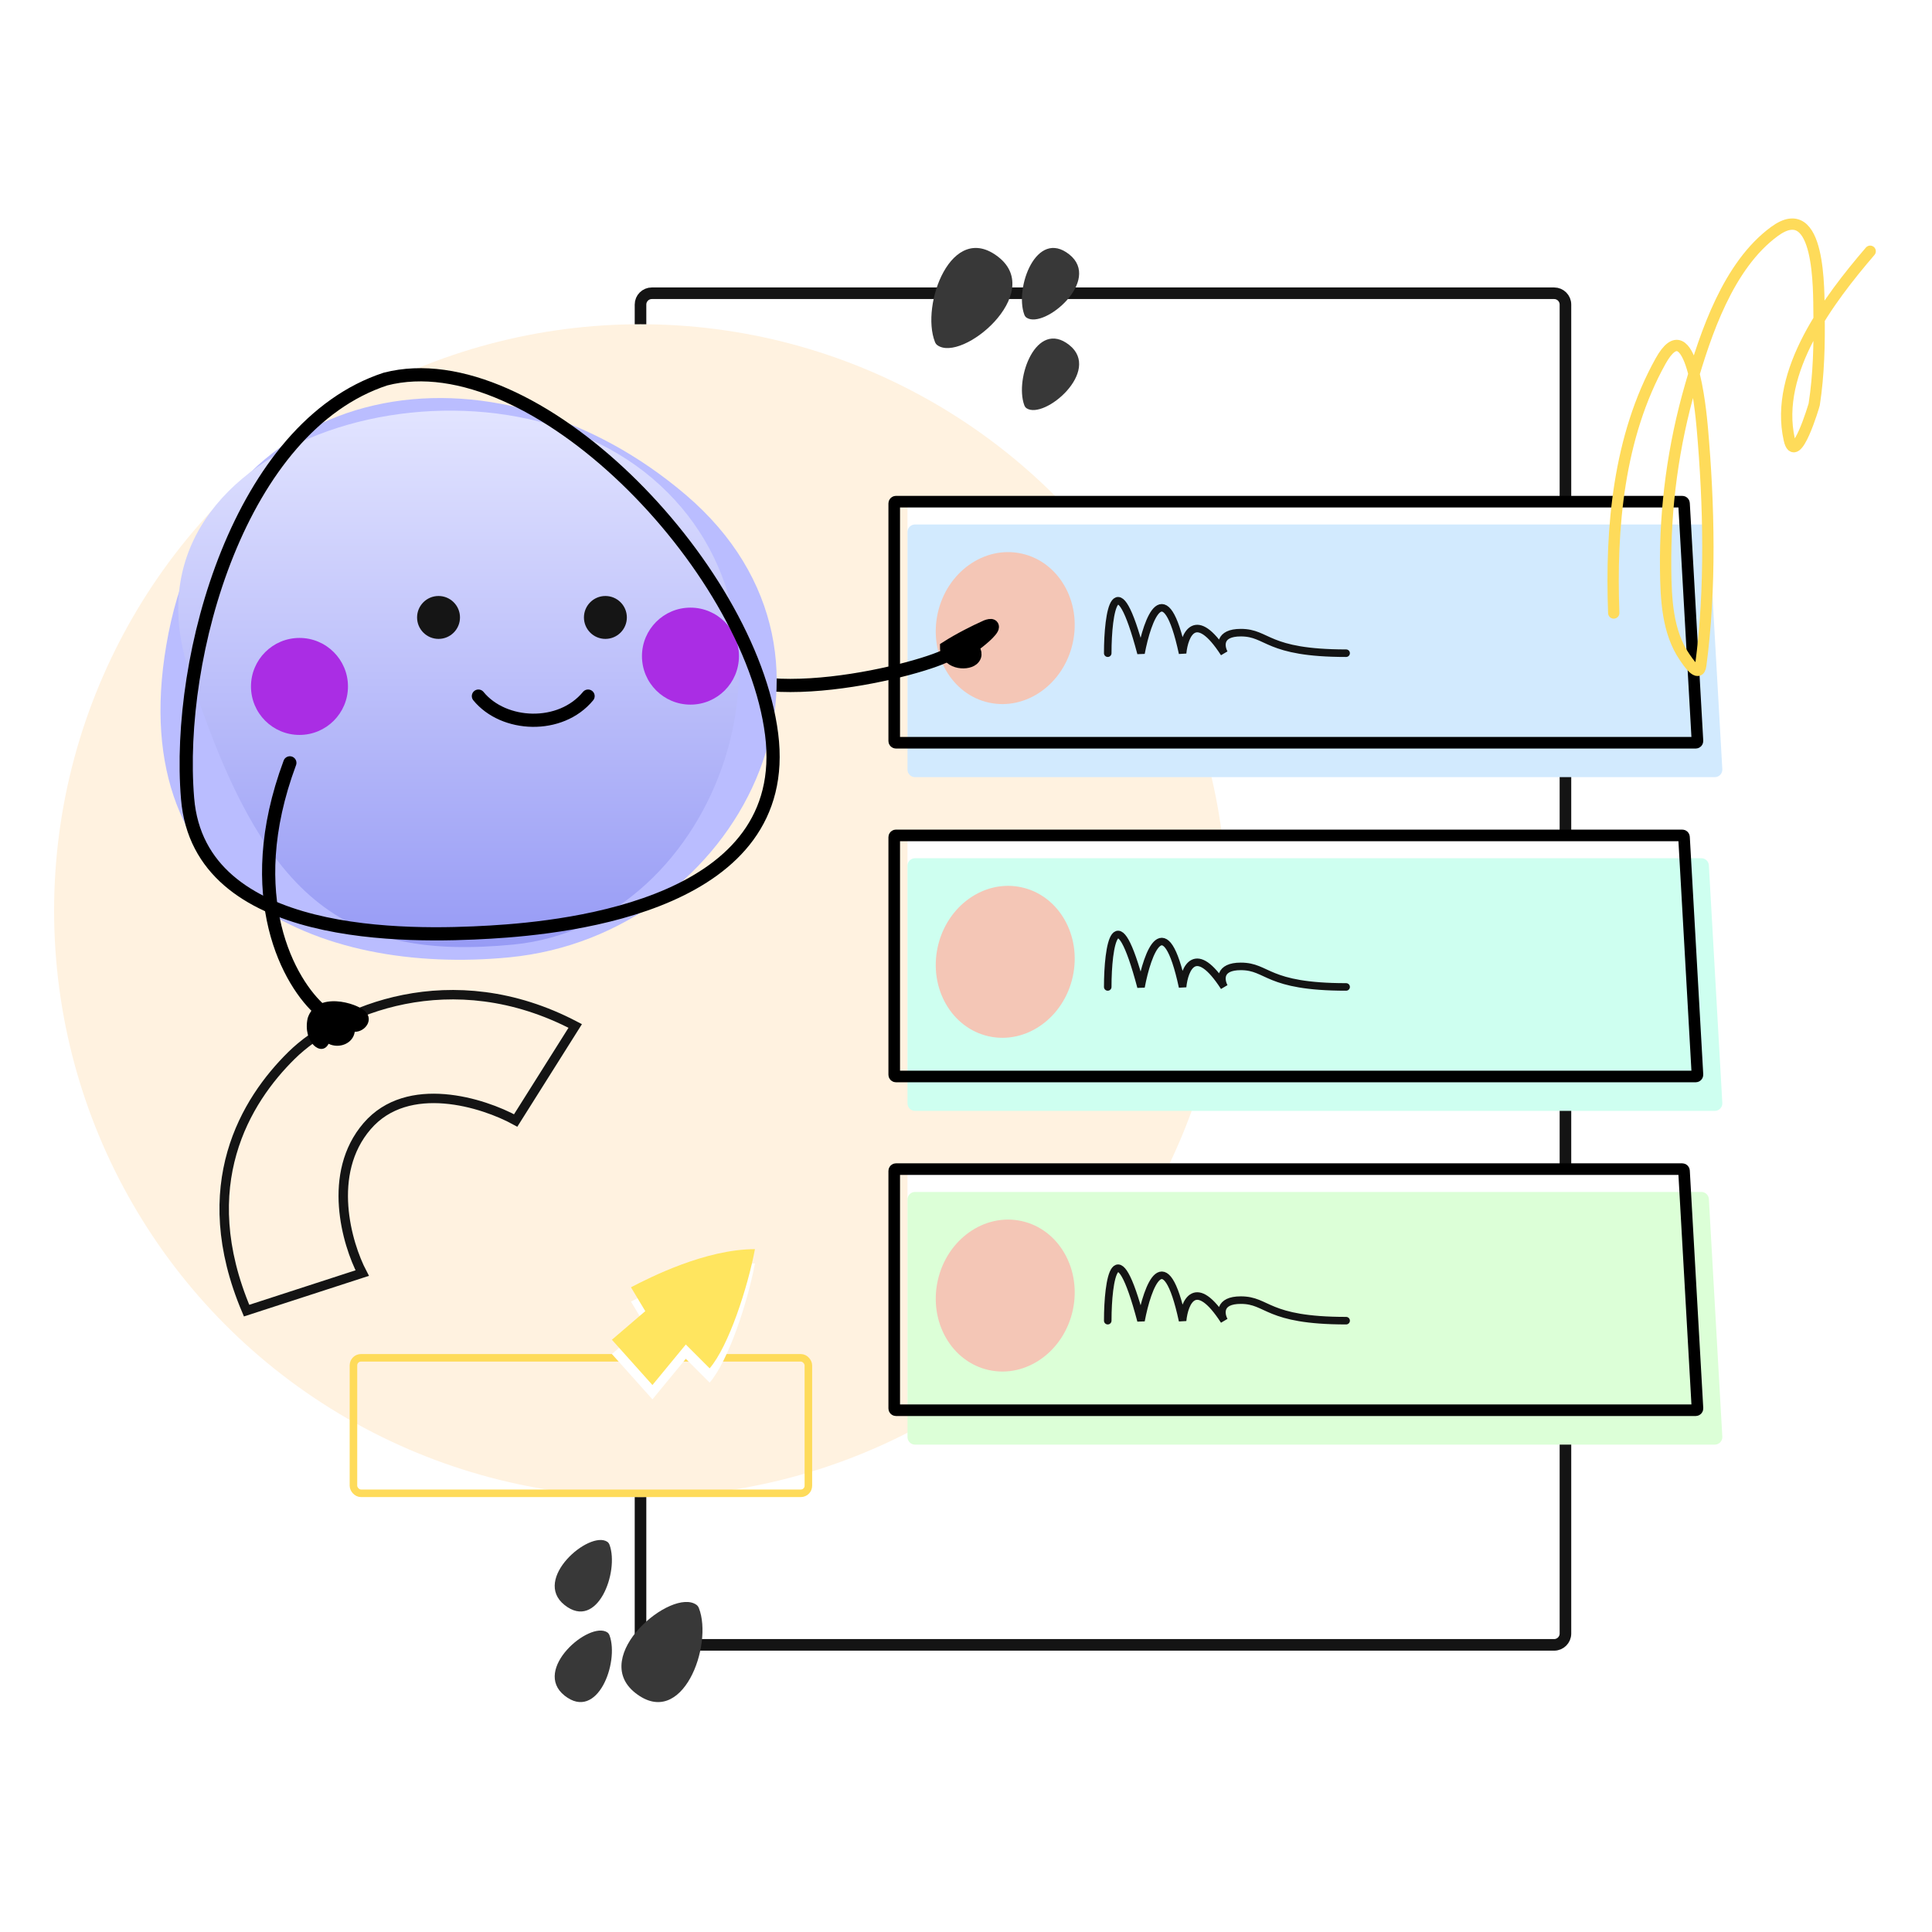 <svg width="250" height="250" viewBox="0 0 250 250" fill="none" xmlns="http://www.w3.org/2000/svg">
<path d="M201.103 37.946H84.346C83.538 37.946 82.882 38.601 82.882 39.409V211.381C82.882 212.19 83.538 212.845 84.346 212.845H201.103C201.911 212.845 202.567 212.19 202.567 211.381V39.409C202.567 38.601 201.911 37.946 201.103 37.946Z" stroke="#141414" stroke-width="1.5" stroke-linecap="round"/>
<circle cx="82.882" cy="117.838" r="75.882" fill="#FFF2E0"/>
<path d="M37.725 136.571C31.827 142.378 25.011 153.349 31.909 169.595L46.871 164.736C44.885 160.949 42.23 151.843 47.507 145.719C52.782 139.595 62.52 142.681 66.729 144.99L74.433 132.759C58.402 124.343 43.623 130.764 37.725 136.571Z" stroke="#141414" stroke-width="1.22" stroke-linecap="round"/>
<path d="M117.43 65.758C117.43 65.219 117.867 64.782 118.406 64.782H220.152C220.67 64.782 221.097 65.186 221.127 65.703L222.867 96.448C222.899 97.008 222.453 97.479 221.893 97.479H118.406C117.867 97.479 117.43 97.042 117.43 96.504V65.758Z" fill="white"/>
<path d="M117.43 68.842C117.43 68.303 117.867 67.866 118.406 67.866H220.152C220.67 67.866 221.097 68.27 221.127 68.787L222.867 99.533C222.899 100.092 222.453 100.563 221.893 100.563H118.406C117.867 100.563 117.43 100.127 117.43 99.588V68.842Z" fill="#D2EAFE"/>
<path d="M115.938 64.915H217.685C217.804 64.915 217.903 65.008 217.91 65.128L219.65 95.874C219.658 96.003 219.555 96.112 219.425 96.112H115.938C115.814 96.112 115.713 96.011 115.713 95.887V65.141C115.713 65.016 115.814 64.915 115.938 64.915Z" stroke="black" stroke-width="1.5"/>
<ellipse cx="130.077" cy="81.275" rx="8.945" ry="9.871" transform="rotate(12.363 130.077 81.275)" fill="#F4C6B6"/>
<path d="M143.341 84.523C143.341 79.206 144.418 72.369 147.646 84.523C148.483 80.092 150.73 73.889 153.026 84.523C153.265 82.118 154.676 78.75 158.406 84.523C157.928 83.637 157.689 81.865 160.558 81.865C164.145 81.865 163.786 84.523 174.188 84.523" stroke="#141414" stroke-width="0.976" stroke-linecap="round"/>
<path d="M208.818 79.322C208.403 68.371 209.43 56.507 214.875 46.733C218.798 39.691 220.072 53.071 220.274 55.358C221.151 65.3 221.401 76.17 220.076 86.103C219.842 87.857 218.34 85.538 218.002 85.05C215.747 81.783 215.578 77.485 215.533 73.66C215.439 65.62 216.524 57.627 218.76 49.893C220.704 43.164 223.625 34.336 229.623 29.945C235.608 25.562 235.337 37.688 235.383 40.61C235.445 44.486 235.353 48.49 234.758 52.329C234.74 52.442 232.346 60.489 231.532 56.872C229.552 48.072 236.696 38.7 242 32.512" stroke="#FEDB5A" stroke-width="1.464" stroke-linecap="round"/>
<path d="M117.43 108.943C117.43 108.404 117.867 107.967 118.406 107.967H220.152C220.67 107.967 221.097 108.371 221.127 108.887L222.867 139.633C222.899 140.193 222.453 140.664 221.893 140.664H118.406C117.867 140.664 117.43 140.227 117.43 139.688V108.943Z" fill="white"/>
<path d="M117.43 112.027C117.43 111.488 117.867 111.052 118.406 111.052H220.152C220.67 111.052 221.097 111.455 221.127 111.972L222.867 142.718C222.899 143.278 222.453 143.749 221.893 143.749H118.406C117.867 143.749 117.43 143.312 117.43 142.773V112.027Z" fill="#CEFFF0"/>
<path d="M115.938 108.1H217.685C217.804 108.1 217.903 108.194 217.91 108.313L219.65 139.059C219.658 139.188 219.555 139.297 219.425 139.297H115.938C115.814 139.297 115.713 139.196 115.713 139.072V108.326C115.713 108.201 115.814 108.1 115.938 108.1Z" stroke="black" stroke-width="1.5"/>
<ellipse cx="130.077" cy="124.46" rx="8.945" ry="9.871" transform="rotate(12.363 130.077 124.46)" fill="#F4C6B6"/>
<path d="M143.341 127.709C143.341 122.391 144.418 115.555 147.646 127.709C148.483 123.278 150.73 117.074 153.026 127.709C153.265 125.303 154.676 121.936 158.406 127.709C157.928 126.823 157.689 125.05 160.558 125.05C164.145 125.05 163.786 127.709 174.188 127.709" stroke="#141414" stroke-width="0.976" stroke-linecap="round"/>
<path d="M117.43 152.128C117.43 151.589 117.867 151.152 118.406 151.152H220.153C220.67 151.152 221.098 151.556 221.127 152.073L222.867 182.818C222.899 183.378 222.453 183.849 221.893 183.849H118.406C117.867 183.849 117.43 183.413 117.43 182.874V152.128Z" fill="white"/>
<path d="M117.43 155.212C117.43 154.673 117.867 154.237 118.406 154.237H220.153C220.67 154.237 221.098 154.641 221.127 155.157L222.867 185.903C222.899 186.463 222.453 186.934 221.893 186.934H118.406C117.867 186.934 117.43 186.497 117.43 185.958V155.212Z" fill="#DCFFD7"/>
<path d="M115.939 151.285H217.685C217.805 151.285 217.903 151.379 217.91 151.498L219.651 182.244C219.658 182.373 219.555 182.482 219.425 182.482H115.939C115.814 182.482 115.713 182.381 115.713 182.257V151.511C115.713 151.386 115.814 151.285 115.939 151.285Z" stroke="black" stroke-width="1.5"/>
<ellipse cx="130.077" cy="167.645" rx="8.945" ry="9.871" transform="rotate(12.363 130.077 167.645)" fill="#F4C6B6"/>
<path d="M143.342 170.894C143.342 165.576 144.418 158.739 147.646 170.894C148.483 166.462 150.73 160.259 153.026 170.894C153.265 168.488 154.676 165.12 158.406 170.894C157.928 170.007 157.689 168.235 160.558 168.235C164.145 168.235 163.786 170.894 174.188 170.894" stroke="#141414" stroke-width="0.976" stroke-linecap="round"/>
<path d="M90.594 84.524C95.529 92.852 120.207 86.477 122.983 84.524" stroke="black" stroke-width="1.708" stroke-linecap="round"/>
<path d="M127.213 81.136C126.332 81.53 124.129 82.604 122.366 83.74C122.366 85.871 125.01 86.108 125.891 85.397C126.596 84.829 126.185 84.056 125.891 83.74C126.772 83.109 128.535 81.704 128.535 81.136C128.535 80.567 127.654 80.899 127.213 81.136Z" fill="black" stroke="black" stroke-width="1.464" stroke-linecap="round"/>
<g filter="url(#filter0_i_2517_5971)">
<path d="M88.743 63.548C63.838 42.329 28.416 47.906 21.806 81.439C15.197 114.972 41.332 125.778 65.917 123.39C95.661 120.501 113.648 84.767 88.743 63.548Z" fill="#BABDFF"/>
</g>
<g filter="url(#filter1_f_2517_5971)">
<path d="M84.453 61.936C62.176 42.936 14.744 56.339 24.327 86.452C33.909 116.565 44.46 124.36 66.451 122.221C93.057 119.635 106.73 80.935 84.453 61.936Z" fill="url(#paint0_linear_2517_5971)"/>
</g>
<circle cx="56.746" cy="79.897" r="2.776" fill="#151515"/>
<circle cx="78.338" cy="79.897" r="2.776" fill="#151515"/>
<g filter="url(#filter2_f_2517_5971)">
<circle cx="89.345" cy="84.903" r="6.275" fill="#AA2DE4"/>
</g>
<g filter="url(#filter3_f_2517_5971)">
<circle cx="38.752" cy="88.824" r="6.275" fill="#AA2DE4"/>
</g>
<path d="M61.907 90.076C65.181 94.086 72.549 94.394 76.096 90.076" stroke="black" stroke-width="1.708" stroke-linecap="round"/>
<path d="M99.848 95.011C97.072 73.111 69.001 44.115 49.877 49.05C31.06 55.219 22.732 84.832 24.274 103.34C25.816 121.848 52.961 121.231 63.449 120.614C73.937 119.997 102.624 116.912 99.848 95.011Z" stroke="black" stroke-width="1.708" stroke-linecap="round"/>
<path d="M37.506 98.713C31.038 116.086 37.506 127.338 41.548 130.793" stroke="black" stroke-width="1.708" stroke-linecap="round"/>
<path d="M42.519 135.065C41.617 136.833 39.136 134.844 39.813 131.75C40.941 128.215 46.128 129.762 47.256 130.866C48.383 131.971 47.256 133.518 45.903 133.518C45.677 135.065 43.873 135.728 42.519 135.065Z" fill="black"/>
<rect x="45.737" y="175.7" width="58.866" height="17.532" rx="0.976" stroke="#FEDB5A" stroke-width="0.976"/>
<path d="M129.194 33.257C123.119 28.496 119.098 39.463 120.983 44.25C121.047 44.411 121.145 44.558 121.285 44.661C124.466 46.993 135.238 37.993 129.194 33.257Z" fill="#383838"/>
<path d="M138.363 44.644C134.104 41.267 131.275 48.971 132.541 52.426C132.6 52.589 132.697 52.738 132.842 52.833C135.161 54.341 142.591 47.997 138.363 44.644Z" fill="#383838"/>
<path d="M138.363 32.922C134.104 29.545 131.275 37.249 132.541 40.704C132.6 40.867 132.697 41.016 132.842 41.111C135.161 42.619 142.591 36.275 138.363 32.922Z" fill="#383838"/>
<path d="M84.425 181.073L79.181 175.212L83.499 171.511L81.648 168.426C84.013 167.192 91.273 163.49 97.689 163.49C96.763 168.426 94.296 176.035 91.828 178.914L88.743 175.829L84.425 181.073Z" fill="white"/>
<path d="M84.425 179.222L79.181 173.362L83.499 169.66L81.648 166.575C84.013 165.341 91.273 161.64 97.689 161.64C96.763 166.575 94.296 174.184 91.828 177.063L88.743 173.978L84.425 179.222Z" fill="#FFE55F"/>
<path d="M82.224 219.076C88.298 223.837 92.319 212.87 90.434 208.083C90.37 207.921 90.272 207.775 90.132 207.672C86.951 205.34 76.18 214.34 82.224 219.076Z" fill="#383838"/>
<path d="M73.055 207.69C77.314 211.067 80.143 203.362 78.877 199.907C78.817 199.745 78.721 199.595 78.576 199.501C76.256 197.993 68.827 204.337 73.055 207.69Z" fill="#383838"/>
<path d="M73.055 219.411C77.314 222.789 80.143 215.084 78.877 211.629C78.817 211.467 78.721 211.317 78.576 211.223C76.256 209.714 68.827 216.058 73.055 219.411Z" fill="#383838"/>
<defs>
<filter id="filter0_i_2517_5971" x="20.767" y="51.017" width="79.738" height="73.179" filterUnits="userSpaceOnUse" color-interpolation-filters="sRGB">
<feFlood flood-opacity="0" result="BackgroundImageFix"/>
<feBlend mode="normal" in="SourceGraphic" in2="BackgroundImageFix" result="shape"/>
<feColorMatrix in="SourceAlpha" type="matrix" values="0 0 0 0 0 0 0 0 0 0 0 0 0 0 0 0 0 0 127 0" result="hardAlpha"/>
<feOffset dy="0.488"/>
<feGaussianBlur stdDeviation="0.488"/>
<feComposite in2="hardAlpha" operator="arithmetic" k2="-1" k3="1"/>
<feColorMatrix type="matrix" values="0 0 0 0 1 0 0 0 0 1 0 0 0 0 1 0 0 0 0.45 0"/>
<feBlend mode="normal" in2="shape" result="effect1_innerShadow_2517_5971"/>
</filter>
<filter id="filter1_f_2517_5971" x="15.259" y="45.33" width="88.167" height="85.029" filterUnits="userSpaceOnUse" color-interpolation-filters="sRGB">
<feFlood flood-opacity="0" result="BackgroundImageFix"/>
<feBlend mode="normal" in="SourceGraphic" in2="BackgroundImageFix" result="shape"/>
<feGaussianBlur stdDeviation="3.903" result="effect1_foregroundBlur_2517_5971"/>
</filter>
<filter id="filter2_f_2517_5971" x="66.482" y="62.04" width="45.726" height="45.726" filterUnits="userSpaceOnUse" color-interpolation-filters="sRGB">
<feFlood flood-opacity="0" result="BackgroundImageFix"/>
<feBlend mode="normal" in="SourceGraphic" in2="BackgroundImageFix" result="shape"/>
<feGaussianBlur stdDeviation="8.294" result="effect1_foregroundBlur_2517_5971"/>
</filter>
<filter id="filter3_f_2517_5971" x="15.89" y="65.962" width="45.726" height="45.726" filterUnits="userSpaceOnUse" color-interpolation-filters="sRGB">
<feFlood flood-opacity="0" result="BackgroundImageFix"/>
<feBlend mode="normal" in="SourceGraphic" in2="BackgroundImageFix" result="shape"/>
<feGaussianBlur stdDeviation="8.294" result="effect1_foregroundBlur_2517_5971"/>
</filter>
<linearGradient id="paint0_linear_2517_5971" x1="59.342" y1="53.136" x2="59.342" y2="122.553" gradientUnits="userSpaceOnUse">
<stop stop-color="#E2E4FF"/>
<stop offset="1" stop-color="#979BF5"/>
</linearGradient>
</defs>
</svg>
